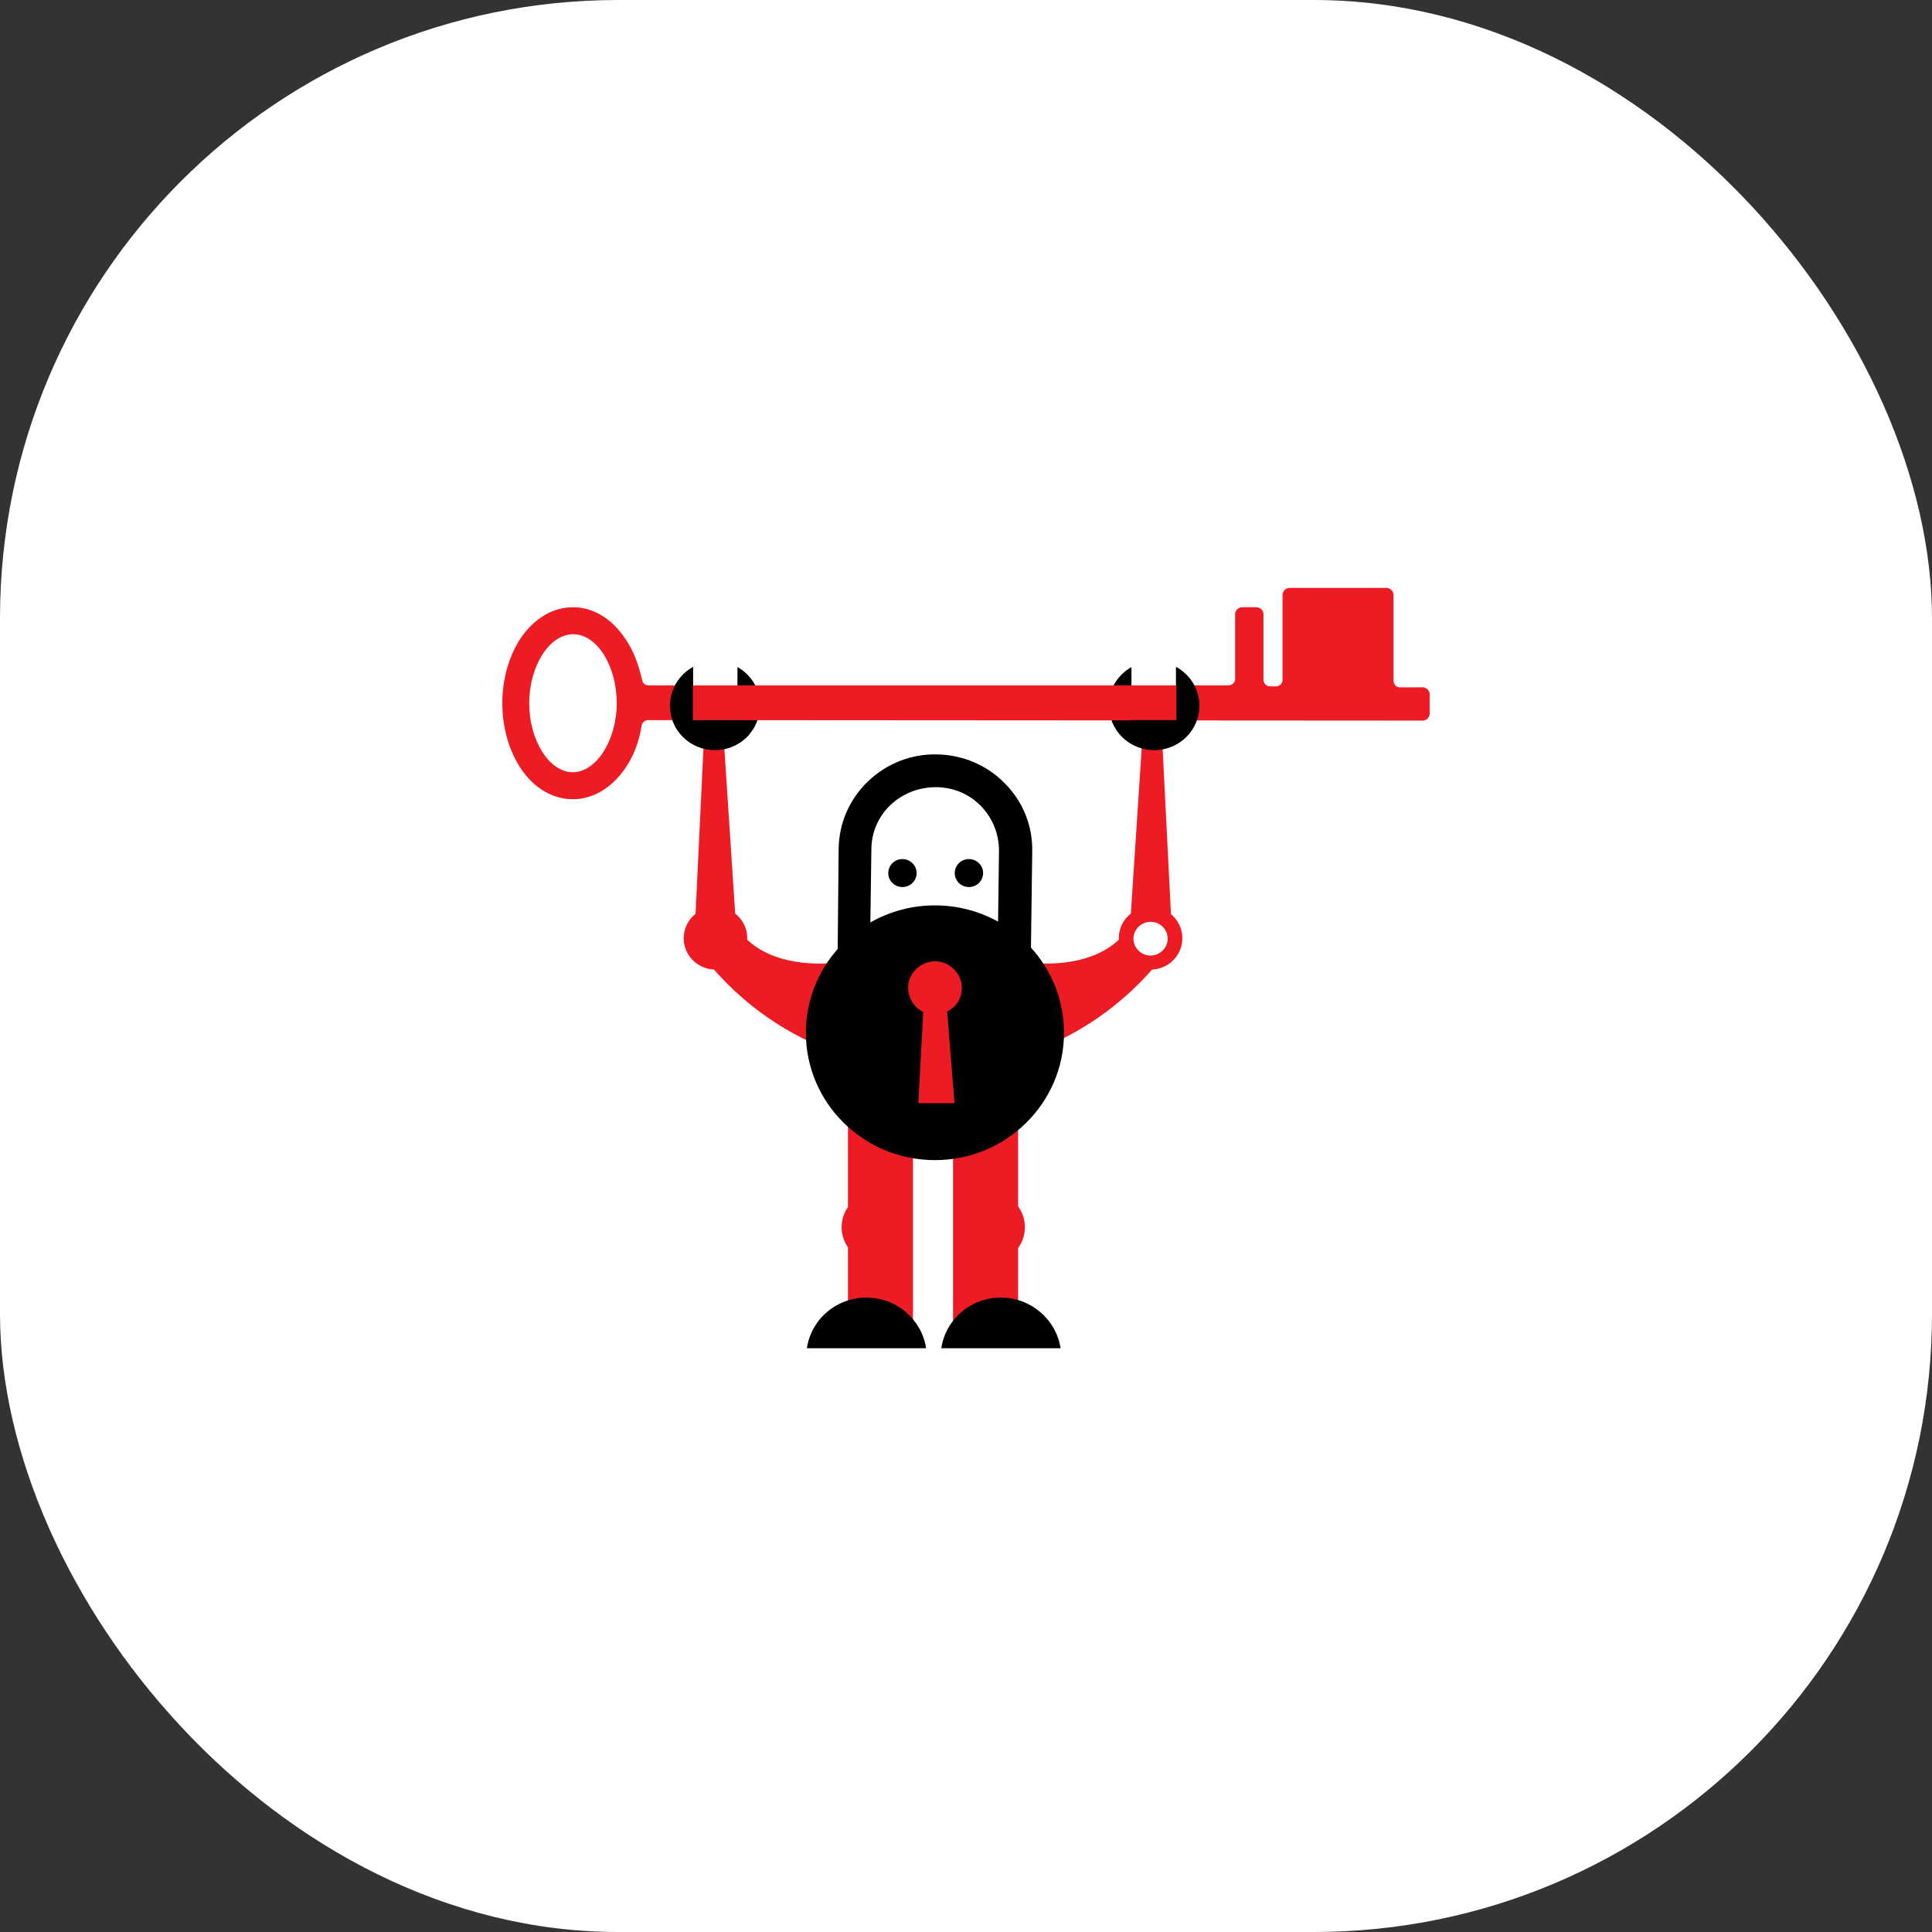 <svg width="75" height="75" viewBox="0 0 75 75" fill="none" xmlns="http://www.w3.org/2000/svg">
<rect x="0" y="0" width="75" height="75" fill="#333333" stroke="none"/>
<rect y="0" width="75" height="75" rx="24" fill="white"/>
<g clip-path="url(#clip0_45_2061)">
<g clip-path="url(#clip1_45_2061)">
<path d="M32.918 48.424V51.666H35.442V43.501H32.918V46.856C32.757 47.087 32.671 47.36 32.671 47.64C32.671 47.929 32.762 48.199 32.918 48.424ZM34.094 46.778C33.98 46.778 33.76 46.843 33.76 46.843C33.76 46.843 33.557 46.95 33.476 47.03C33.395 47.11 33.331 47.205 33.287 47.31C33.243 47.414 33.221 47.527 33.221 47.64C33.221 48.127 33.601 48.501 34.094 48.501C34.588 48.501 34.967 48.127 34.967 47.64C34.968 47.527 34.945 47.415 34.901 47.31C34.858 47.205 34.793 47.11 34.712 47.03C34.631 46.95 34.535 46.887 34.429 46.843C34.323 46.8 34.209 46.778 34.094 46.778ZM39.522 46.829V43.501H36.998V51.667H39.522V48.451C39.694 48.215 39.787 47.931 39.787 47.64C39.787 47.349 39.694 47.066 39.522 46.829ZM38.364 46.778C38.249 46.778 38.136 46.8 38.03 46.843C37.924 46.887 37.827 46.95 37.746 47.03C37.665 47.11 37.601 47.205 37.557 47.31C37.513 47.415 37.491 47.527 37.491 47.64C37.491 48.127 37.871 48.501 38.364 48.501C38.858 48.501 39.237 48.127 39.237 47.64C39.237 47.527 39.215 47.414 39.171 47.31C39.127 47.205 39.063 47.11 38.982 47.03C38.901 46.95 38.805 46.887 38.699 46.843C38.593 46.8 38.479 46.778 38.364 46.778ZM43.9 35.465L44.361 28.425H45.101L45.457 35.487C45.596 35.602 45.707 35.745 45.783 35.906C45.859 36.067 45.899 36.243 45.898 36.422C45.899 36.735 45.777 37.036 45.558 37.263C45.339 37.489 45.039 37.624 44.722 37.638C43.859 38.626 42.346 39.997 40.091 40.823V37.377C40.091 37.377 42.178 37.656 43.432 36.481C43.422 36.287 43.46 36.094 43.541 35.917C43.622 35.74 43.745 35.586 43.9 35.465ZM44.665 35.785C44.304 35.785 44 36.084 44 36.44C44 36.796 44.304 37.096 44.665 37.096C45.025 37.096 45.329 36.796 45.329 36.44C45.329 36.084 45.044 35.785 44.665 35.785ZM28.54 35.465L28.078 28.425H27.338L27.001 35.472C26.857 35.587 26.741 35.731 26.662 35.895C26.582 36.06 26.541 36.239 26.541 36.422C26.541 36.735 26.663 37.036 26.882 37.263C27.101 37.489 27.4 37.624 27.717 37.638C28.581 38.626 30.094 39.997 32.348 40.823V37.377C32.348 37.377 30.261 37.656 29.007 36.481C29.017 36.287 28.98 36.094 28.899 35.917C28.817 35.74 28.694 35.585 28.54 35.465ZM27.775 35.785C27.414 35.785 27.111 36.084 27.111 36.44C27.111 36.796 27.414 37.096 27.775 37.096C28.136 37.096 28.439 36.796 28.439 36.44C28.439 36.084 28.136 35.785 27.775 35.785Z" fill="#ED1C24"/>
<path d="M41.172 52.339C41.001 51.233 40.033 50.372 38.856 50.372C38.295 50.37 37.752 50.568 37.327 50.929C36.902 51.29 36.623 51.791 36.541 52.339H36.807H41.172ZM35.953 52.339C35.782 51.233 34.814 50.372 33.638 50.372C33.077 50.37 32.533 50.568 32.108 50.929C31.683 51.29 31.404 51.791 31.322 52.339H35.687H35.953Z" fill="black"/>
<path d="M28.628 25.895V27.955H26.901V25.895C26.369 26.195 26.009 26.757 26.009 27.393C26.008 27.62 26.053 27.844 26.14 28.053C26.228 28.263 26.357 28.453 26.519 28.613C26.681 28.773 26.874 28.9 27.086 28.986C27.298 29.073 27.525 29.117 27.755 29.116C27.984 29.117 28.212 29.073 28.424 28.986C28.636 28.9 28.828 28.773 28.991 28.613C29.153 28.453 29.282 28.263 29.369 28.053C29.456 27.844 29.501 27.62 29.501 27.393C29.52 26.757 29.159 26.195 28.628 25.895ZM43.923 25.895V27.955H45.65V25.895C46.182 26.195 46.542 26.757 46.542 27.393C46.543 27.62 46.498 27.844 46.411 28.053C46.323 28.263 46.195 28.453 46.032 28.613C45.87 28.773 45.678 28.9 45.465 28.986C45.253 29.073 45.026 29.117 44.797 29.116C44.567 29.117 44.34 29.073 44.128 28.986C43.916 28.9 43.723 28.773 43.561 28.613C43.398 28.453 43.27 28.263 43.182 28.053C43.095 27.844 43.05 27.62 43.05 27.393C43.031 26.757 43.392 26.195 43.923 25.895ZM32.519 36.841L32.556 32.937C32.575 31.944 32.974 31.027 33.695 30.334C34.416 29.641 35.365 29.266 36.37 29.285C37.376 29.304 38.306 29.697 39.008 30.409C39.71 31.12 40.09 32.057 40.071 33.049L40.022 36.788C40.849 37.694 41.306 38.871 41.304 40.091C41.304 42.822 39.061 45.036 36.294 45.036C33.528 45.036 31.284 42.822 31.284 40.091C31.283 38.896 31.721 37.741 32.519 36.841ZM38.745 35.778L38.781 33.031C38.781 32.375 38.534 31.757 38.078 31.289C37.623 30.82 36.997 30.558 36.332 30.558C35.668 30.558 35.042 30.802 34.568 31.251C34.093 31.701 33.827 32.319 33.827 32.974L33.787 35.81C34.549 35.374 35.414 35.146 36.294 35.147C37.185 35.147 38.02 35.376 38.745 35.778ZM35.023 34.435C35.096 34.436 35.169 34.423 35.236 34.397C35.304 34.37 35.366 34.33 35.418 34.279C35.471 34.229 35.512 34.169 35.54 34.102C35.569 34.036 35.583 33.964 35.583 33.892C35.583 33.82 35.569 33.748 35.54 33.682C35.512 33.615 35.471 33.555 35.418 33.505C35.366 33.454 35.304 33.414 35.236 33.388C35.169 33.361 35.096 33.348 35.023 33.349C34.879 33.352 34.741 33.41 34.64 33.511C34.539 33.613 34.482 33.75 34.482 33.892C34.482 34.035 34.539 34.171 34.64 34.273C34.741 34.374 34.879 34.433 35.023 34.435ZM37.604 34.435C37.677 34.436 37.749 34.423 37.817 34.397C37.885 34.37 37.947 34.33 37.999 34.279C38.051 34.229 38.093 34.169 38.121 34.102C38.149 34.036 38.164 33.964 38.164 33.892C38.164 33.82 38.149 33.748 38.121 33.682C38.093 33.615 38.051 33.555 37.999 33.505C37.947 33.454 37.885 33.414 37.817 33.388C37.749 33.361 37.677 33.348 37.604 33.349C37.459 33.352 37.322 33.41 37.221 33.511C37.12 33.613 37.063 33.75 37.063 33.892C37.063 34.035 37.12 34.171 37.221 34.273C37.322 34.374 37.459 34.433 37.604 34.435Z" fill="black"/>
<path d="M35.839 39.286L35.65 42.826H37.054L36.769 39.267C37.111 39.099 37.339 38.762 37.339 38.35C37.339 37.788 36.864 37.319 36.295 37.319C35.725 37.319 35.251 37.788 35.251 38.35C35.27 38.78 35.498 39.117 35.839 39.286ZM24.244 24.753C23.732 24.003 23.011 23.573 22.252 23.573C21.474 23.573 20.771 23.985 20.24 24.734C19.766 25.427 19.5 26.345 19.5 27.3C19.5 28.255 19.766 29.173 20.24 29.865C20.753 30.614 21.474 31.026 22.233 31.026C22.992 31.026 23.713 30.615 24.244 29.865C24.586 29.378 24.814 28.798 24.909 28.161C24.928 28.049 25.041 27.955 25.155 27.955L55.234 27.974C55.367 27.974 55.481 27.862 55.5 27.73V26.944C55.5 26.813 55.386 26.7 55.253 26.682H54.342C54.21 26.682 54.096 26.569 54.096 26.419V23.086C54.096 22.955 53.982 22.842 53.849 22.823H50.053C49.921 22.823 49.807 22.936 49.788 23.067V26.401C49.788 26.532 49.674 26.644 49.522 26.644H49.294C49.161 26.644 49.048 26.532 49.048 26.382V23.835C49.048 23.704 48.934 23.592 48.801 23.573H48.213C48.08 23.573 47.966 23.685 47.947 23.816V26.363C47.947 26.494 47.833 26.607 47.681 26.607H25.174C25.115 26.607 25.057 26.587 25.012 26.549C24.967 26.511 24.937 26.459 24.928 26.401C24.794 25.82 24.586 25.221 24.244 24.753V24.753ZM22.233 29.978C21.322 29.978 20.544 28.742 20.544 27.3C20.544 25.858 21.322 24.621 22.252 24.621C23.182 24.621 23.941 25.858 23.941 27.3C23.941 28.742 23.144 29.978 22.233 29.978Z" fill="#ED1C24"/>
<path d="M29.026 28.424C28.893 28.236 28.761 28.142 28.628 27.955H26.901V25.895C26.369 26.195 26.009 26.757 26.009 27.393C26.008 27.62 26.053 27.844 26.14 28.053C26.228 28.263 26.357 28.453 26.519 28.613C26.681 28.773 26.874 28.9 27.086 28.986C27.298 29.073 27.525 29.117 27.755 29.116C28.286 29.116 28.761 28.873 29.083 28.517C29.083 28.48 29.045 28.461 29.026 28.424ZM43.544 28.424C43.677 28.236 43.715 28.142 43.847 27.955H45.669V25.895C46.201 26.195 46.561 26.757 46.561 27.393C46.562 27.62 46.517 27.844 46.429 28.053C46.342 28.263 46.213 28.453 46.051 28.613C45.889 28.773 45.696 28.9 45.484 28.986C45.272 29.073 45.045 29.117 44.815 29.116C44.284 29.116 43.809 28.873 43.487 28.517C43.487 28.48 43.506 28.461 43.544 28.424Z" fill="black"/>
</g>
</g>
<defs>
<clipPath id="clip0_45_2061">
<rect width="36" height="36" fill="white" transform="translate(19.5 19.5)"/>
</clipPath>
<clipPath id="clip1_45_2061">
<rect width="36" height="36" fill="white" transform="translate(19.5 19.5)"/>
</clipPath>
</defs>
</svg>
